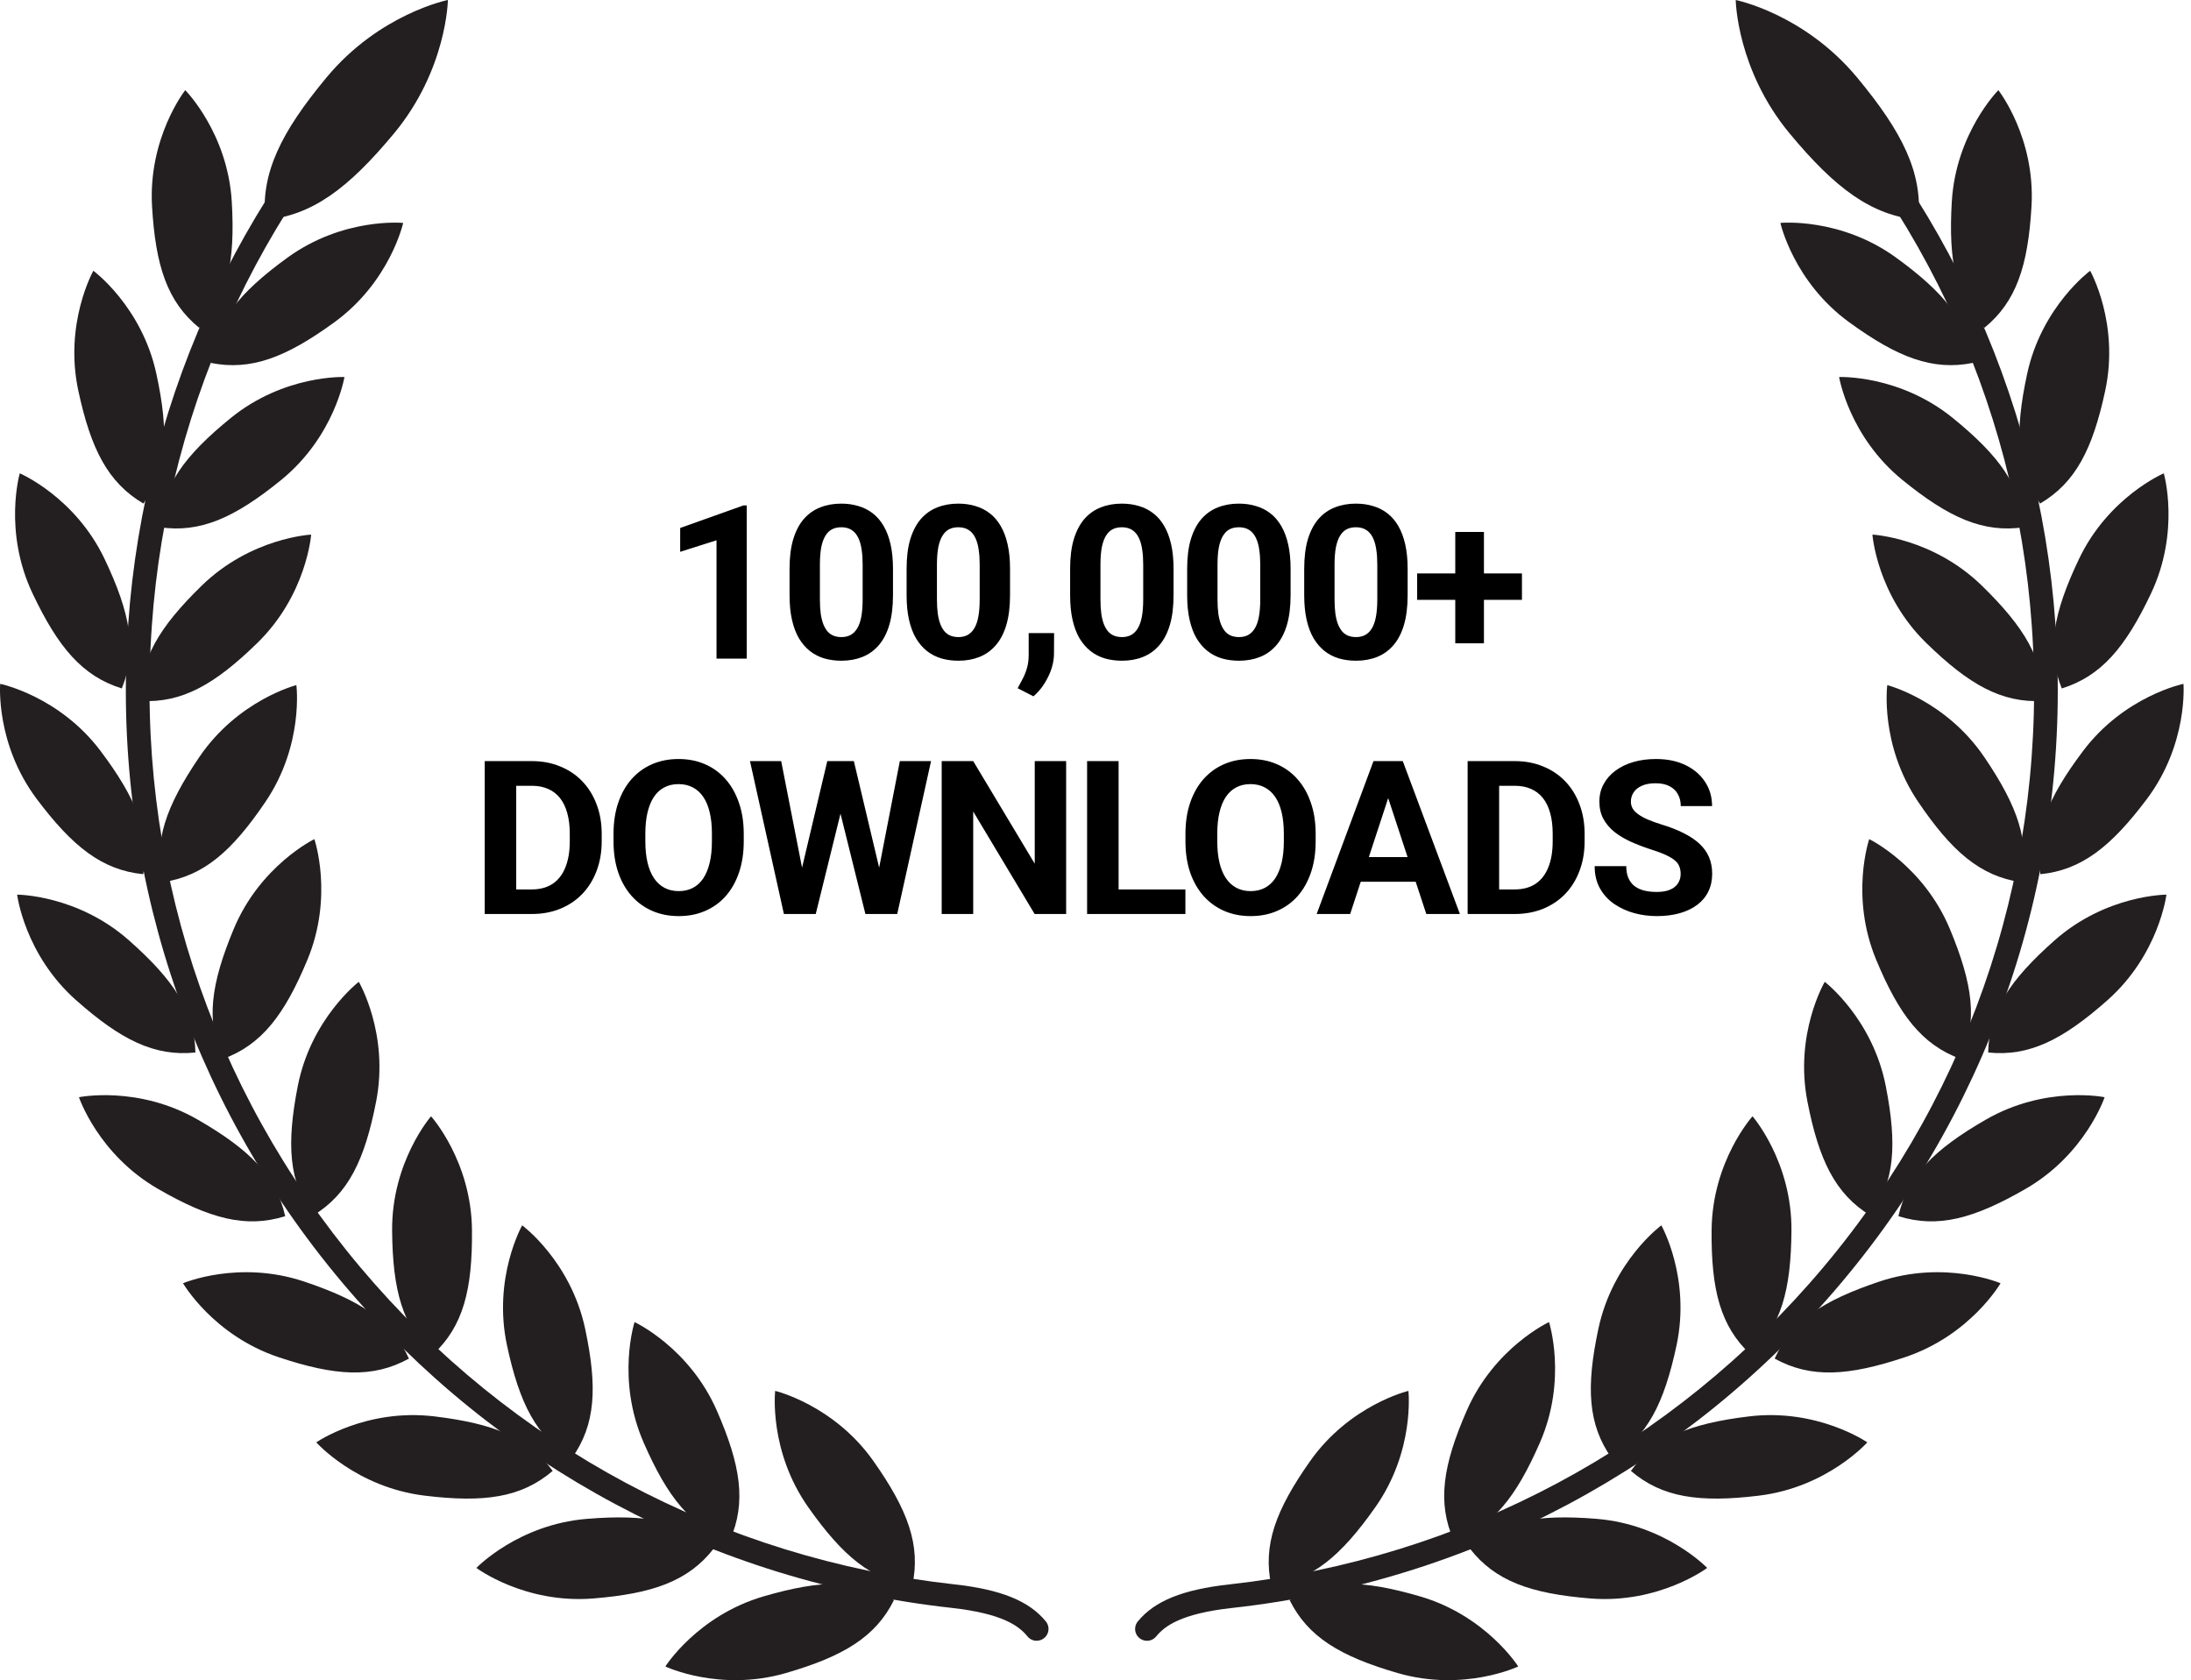 <svg width="163" height="125" viewBox="0 0 163 125" fill="none" xmlns="http://www.w3.org/2000/svg">
<path d="M55.555 37.602V49H53.305V40.195L50.602 41.055V39.281L55.313 37.602H55.555ZM66.434 42.312V44.281C66.434 45.135 66.343 45.872 66.161 46.492C65.979 47.107 65.716 47.612 65.372 48.008C65.033 48.398 64.63 48.688 64.161 48.875C63.692 49.062 63.171 49.156 62.598 49.156C62.14 49.156 61.713 49.099 61.317 48.984C60.921 48.865 60.565 48.68 60.247 48.43C59.934 48.18 59.663 47.865 59.434 47.484C59.21 47.099 59.038 46.641 58.919 46.109C58.799 45.578 58.739 44.969 58.739 44.281V42.312C58.739 41.458 58.83 40.727 59.013 40.117C59.2 39.503 59.463 39 59.802 38.609C60.145 38.219 60.552 37.932 61.02 37.75C61.489 37.562 62.01 37.469 62.583 37.469C63.041 37.469 63.466 37.529 63.856 37.648C64.252 37.763 64.609 37.943 64.927 38.188C65.244 38.432 65.515 38.747 65.739 39.133C65.963 39.513 66.135 39.969 66.255 40.5C66.374 41.026 66.434 41.63 66.434 42.312ZM64.177 44.578V42.008C64.177 41.596 64.153 41.237 64.106 40.93C64.065 40.622 63.999 40.362 63.911 40.148C63.822 39.93 63.713 39.753 63.583 39.617C63.453 39.482 63.304 39.383 63.138 39.32C62.971 39.258 62.786 39.227 62.583 39.227C62.328 39.227 62.101 39.276 61.903 39.375C61.71 39.474 61.546 39.633 61.411 39.852C61.276 40.065 61.171 40.352 61.098 40.711C61.031 41.065 60.997 41.497 60.997 42.008V44.578C60.997 44.99 61.018 45.352 61.059 45.664C61.106 45.977 61.174 46.245 61.263 46.469C61.356 46.688 61.466 46.867 61.591 47.008C61.721 47.143 61.869 47.242 62.036 47.305C62.208 47.367 62.395 47.398 62.598 47.398C62.848 47.398 63.07 47.349 63.263 47.25C63.46 47.146 63.627 46.984 63.763 46.766C63.903 46.542 64.007 46.25 64.075 45.891C64.143 45.531 64.177 45.094 64.177 44.578ZM75.142 42.312V44.281C75.142 45.135 75.051 45.872 74.868 46.492C74.686 47.107 74.423 47.612 74.079 48.008C73.741 48.398 73.337 48.688 72.868 48.875C72.4 49.062 71.879 49.156 71.306 49.156C70.848 49.156 70.421 49.099 70.025 48.984C69.629 48.865 69.272 48.68 68.954 48.43C68.642 48.18 68.371 47.865 68.142 47.484C67.918 47.099 67.746 46.641 67.626 46.109C67.507 45.578 67.447 44.969 67.447 44.281V42.312C67.447 41.458 67.538 40.727 67.72 40.117C67.907 39.503 68.171 39 68.509 38.609C68.853 38.219 69.259 37.932 69.728 37.75C70.197 37.562 70.717 37.469 71.29 37.469C71.749 37.469 72.173 37.529 72.564 37.648C72.96 37.763 73.316 37.943 73.634 38.188C73.952 38.432 74.223 38.747 74.447 39.133C74.671 39.513 74.842 39.969 74.962 40.5C75.082 41.026 75.142 41.63 75.142 42.312ZM72.884 44.578V42.008C72.884 41.596 72.861 41.237 72.814 40.93C72.772 40.622 72.707 40.362 72.618 40.148C72.53 39.93 72.421 39.753 72.29 39.617C72.16 39.482 72.012 39.383 71.845 39.32C71.678 39.258 71.493 39.227 71.29 39.227C71.035 39.227 70.808 39.276 70.611 39.375C70.418 39.474 70.254 39.633 70.118 39.852C69.983 40.065 69.879 40.352 69.806 40.711C69.738 41.065 69.704 41.497 69.704 42.008V44.578C69.704 44.99 69.725 45.352 69.767 45.664C69.814 45.977 69.882 46.245 69.97 46.469C70.064 46.688 70.173 46.867 70.298 47.008C70.428 47.143 70.577 47.242 70.743 47.305C70.915 47.367 71.103 47.398 71.306 47.398C71.556 47.398 71.777 47.349 71.97 47.25C72.168 47.146 72.335 46.984 72.47 46.766C72.611 46.542 72.715 46.25 72.782 45.891C72.85 45.531 72.884 45.094 72.884 44.578ZM78.42 47.102L78.412 48.609C78.412 49.188 78.266 49.771 77.974 50.359C77.688 50.948 77.323 51.43 76.881 51.805L75.709 51.203C75.839 50.964 75.967 50.724 76.092 50.484C76.217 50.245 76.321 49.982 76.404 49.695C76.487 49.409 76.529 49.083 76.529 48.719V47.102H78.42ZM87.307 42.312V44.281C87.307 45.135 87.216 45.872 87.033 46.492C86.851 47.107 86.588 47.612 86.244 48.008C85.906 48.398 85.502 48.688 85.033 48.875C84.565 49.062 84.044 49.156 83.471 49.156C83.013 49.156 82.585 49.099 82.19 48.984C81.794 48.865 81.437 48.68 81.119 48.43C80.807 48.18 80.536 47.865 80.307 47.484C80.083 47.099 79.911 46.641 79.791 46.109C79.671 45.578 79.612 44.969 79.612 44.281V42.312C79.612 41.458 79.703 40.727 79.885 40.117C80.073 39.503 80.335 39 80.674 38.609C81.018 38.219 81.424 37.932 81.893 37.75C82.362 37.562 82.882 37.469 83.455 37.469C83.914 37.469 84.338 37.529 84.729 37.648C85.125 37.763 85.481 37.943 85.799 38.188C86.117 38.432 86.388 38.747 86.612 39.133C86.835 39.513 87.007 39.969 87.127 40.5C87.247 41.026 87.307 41.63 87.307 42.312ZM85.049 44.578V42.008C85.049 41.596 85.026 41.237 84.979 40.93C84.937 40.622 84.872 40.362 84.783 40.148C84.695 39.93 84.585 39.753 84.455 39.617C84.325 39.482 84.177 39.383 84.01 39.32C83.843 39.258 83.658 39.227 83.455 39.227C83.2 39.227 82.974 39.276 82.776 39.375C82.583 39.474 82.419 39.633 82.283 39.852C82.148 40.065 82.044 40.352 81.971 40.711C81.903 41.065 81.869 41.497 81.869 42.008V44.578C81.869 44.99 81.89 45.352 81.932 45.664C81.979 45.977 82.046 46.245 82.135 46.469C82.229 46.688 82.338 46.867 82.463 47.008C82.593 47.143 82.742 47.242 82.908 47.305C83.08 47.367 83.268 47.398 83.471 47.398C83.721 47.398 83.942 47.349 84.135 47.25C84.333 47.146 84.5 46.984 84.635 46.766C84.776 46.542 84.88 46.25 84.948 45.891C85.015 45.531 85.049 45.094 85.049 44.578ZM96.014 42.312V44.281C96.014 45.135 95.923 45.872 95.741 46.492C95.559 47.107 95.296 47.612 94.952 48.008C94.613 48.398 94.21 48.688 93.741 48.875C93.272 49.062 92.751 49.156 92.178 49.156C91.72 49.156 91.293 49.099 90.897 48.984C90.501 48.865 90.145 48.68 89.827 48.43C89.514 48.18 89.243 47.865 89.014 47.484C88.79 47.099 88.618 46.641 88.499 46.109C88.379 45.578 88.319 44.969 88.319 44.281V42.312C88.319 41.458 88.41 40.727 88.593 40.117C88.78 39.503 89.043 39 89.382 38.609C89.725 38.219 90.132 37.932 90.6 37.75C91.069 37.562 91.59 37.469 92.163 37.469C92.621 37.469 93.046 37.529 93.436 37.648C93.832 37.763 94.189 37.943 94.507 38.188C94.824 38.432 95.095 38.747 95.319 39.133C95.543 39.513 95.715 39.969 95.835 40.5C95.954 41.026 96.014 41.63 96.014 42.312ZM93.757 44.578V42.008C93.757 41.596 93.733 41.237 93.686 40.93C93.645 40.622 93.579 40.362 93.491 40.148C93.402 39.93 93.293 39.753 93.163 39.617C93.033 39.482 92.884 39.383 92.718 39.32C92.551 39.258 92.366 39.227 92.163 39.227C91.908 39.227 91.681 39.276 91.483 39.375C91.29 39.474 91.126 39.633 90.991 39.852C90.856 40.065 90.751 40.352 90.678 40.711C90.611 41.065 90.577 41.497 90.577 42.008V44.578C90.577 44.99 90.598 45.352 90.639 45.664C90.686 45.977 90.754 46.245 90.843 46.469C90.936 46.688 91.046 46.867 91.171 47.008C91.301 47.143 91.449 47.242 91.616 47.305C91.788 47.367 91.975 47.398 92.178 47.398C92.428 47.398 92.65 47.349 92.843 47.25C93.04 47.146 93.207 46.984 93.343 46.766C93.483 46.542 93.587 46.25 93.655 45.891C93.723 45.531 93.757 45.094 93.757 44.578ZM104.722 42.312V44.281C104.722 45.135 104.631 45.872 104.448 46.492C104.266 47.107 104.003 47.612 103.659 48.008C103.321 48.398 102.917 48.688 102.448 48.875C101.98 49.062 101.459 49.156 100.886 49.156C100.428 49.156 100.001 49.099 99.605 48.984C99.209 48.865 98.852 48.68 98.534 48.43C98.222 48.18 97.951 47.865 97.722 47.484C97.498 47.099 97.326 46.641 97.206 46.109C97.087 45.578 97.027 44.969 97.027 44.281V42.312C97.027 41.458 97.118 40.727 97.3 40.117C97.487 39.503 97.751 39 98.089 38.609C98.433 38.219 98.839 37.932 99.308 37.75C99.777 37.562 100.297 37.469 100.87 37.469C101.329 37.469 101.753 37.529 102.144 37.648C102.54 37.763 102.896 37.943 103.214 38.188C103.532 38.432 103.803 38.747 104.027 39.133C104.251 39.513 104.422 39.969 104.542 40.5C104.662 41.026 104.722 41.63 104.722 42.312ZM102.464 44.578V42.008C102.464 41.596 102.441 41.237 102.394 40.93C102.352 40.622 102.287 40.362 102.198 40.148C102.11 39.93 102.001 39.753 101.87 39.617C101.74 39.482 101.592 39.383 101.425 39.32C101.258 39.258 101.073 39.227 100.87 39.227C100.615 39.227 100.389 39.276 100.191 39.375C99.998 39.474 99.834 39.633 99.698 39.852C99.563 40.065 99.459 40.352 99.386 40.711C99.318 41.065 99.284 41.497 99.284 42.008V44.578C99.284 44.99 99.305 45.352 99.347 45.664C99.394 45.977 99.462 46.245 99.55 46.469C99.644 46.688 99.753 46.867 99.878 47.008C100.008 47.143 100.157 47.242 100.323 47.305C100.495 47.367 100.683 47.398 100.886 47.398C101.136 47.398 101.357 47.349 101.55 47.25C101.748 47.146 101.915 46.984 102.05 46.766C102.191 46.542 102.295 46.25 102.362 45.891C102.43 45.531 102.464 45.094 102.464 44.578ZM113.226 42.664V44.625H105.429V42.664H113.226ZM110.398 39.578V47.859H108.265V39.578H110.398ZM39.553 68H37.076L37.092 66.172H39.553C40.167 66.172 40.686 66.034 41.108 65.758C41.529 65.477 41.847 65.068 42.061 64.531C42.279 63.995 42.389 63.346 42.389 62.586V62.031C42.389 61.448 42.326 60.935 42.201 60.492C42.081 60.05 41.902 59.677 41.662 59.375C41.423 59.073 41.128 58.846 40.779 58.695C40.43 58.539 40.029 58.461 39.576 58.461H37.029V56.625H39.576C40.337 56.625 41.032 56.755 41.662 57.016C42.298 57.271 42.847 57.638 43.311 58.117C43.774 58.596 44.131 59.169 44.381 59.836C44.636 60.497 44.764 61.234 44.764 62.047V62.586C44.764 63.393 44.636 64.13 44.381 64.797C44.131 65.463 43.774 66.037 43.311 66.516C42.852 66.99 42.303 67.357 41.662 67.617C41.027 67.872 40.324 68 39.553 68ZM38.404 56.625V68H36.061V56.625H38.404ZM55.331 62.047V62.586C55.331 63.45 55.213 64.227 54.979 64.914C54.745 65.602 54.414 66.188 53.987 66.672C53.56 67.151 53.049 67.518 52.456 67.773C51.867 68.029 51.213 68.156 50.495 68.156C49.781 68.156 49.127 68.029 48.534 67.773C47.945 67.518 47.435 67.151 47.002 66.672C46.57 66.188 46.234 65.602 45.995 64.914C45.76 64.227 45.643 63.45 45.643 62.586V62.047C45.643 61.177 45.76 60.401 45.995 59.719C46.229 59.031 46.56 58.445 46.987 57.961C47.419 57.477 47.93 57.107 48.518 56.852C49.112 56.596 49.766 56.469 50.479 56.469C51.198 56.469 51.852 56.596 52.44 56.852C53.034 57.107 53.544 57.477 53.971 57.961C54.404 58.445 54.737 59.031 54.971 59.719C55.211 60.401 55.331 61.177 55.331 62.047ZM52.963 62.586V62.031C52.963 61.427 52.909 60.896 52.799 60.438C52.69 59.979 52.529 59.594 52.315 59.281C52.102 58.969 51.841 58.734 51.534 58.578C51.227 58.417 50.875 58.336 50.479 58.336C50.083 58.336 49.732 58.417 49.424 58.578C49.122 58.734 48.864 58.969 48.651 59.281C48.443 59.594 48.284 59.979 48.174 60.438C48.065 60.896 48.01 61.427 48.01 62.031V62.586C48.01 63.185 48.065 63.716 48.174 64.18C48.284 64.638 48.445 65.026 48.659 65.344C48.872 65.656 49.133 65.893 49.44 66.055C49.747 66.216 50.099 66.297 50.495 66.297C50.891 66.297 51.242 66.216 51.549 66.055C51.857 65.893 52.114 65.656 52.323 65.344C52.531 65.026 52.69 64.638 52.799 64.18C52.909 63.716 52.963 63.185 52.963 62.586ZM59.28 66.195L61.546 56.625H62.812L63.101 58.219L60.687 68H59.327L59.28 66.195ZM58.116 56.625L59.991 66.195L59.835 68H58.319L55.796 56.625H58.116ZM65.093 66.156L66.944 56.625H69.265L66.749 68H65.233L65.093 66.156ZM63.523 56.625L65.804 66.234L65.741 68H64.382L61.952 58.211L62.265 56.625H63.523ZM79.316 56.625V68H76.972L72.402 60.375V68H70.058V56.625H72.402L76.98 64.258V56.625H79.316ZM88.188 66.172V68H82.461V66.172H88.188ZM83.219 56.625V68H80.875V56.625H83.219ZM97.879 62.047V62.586C97.879 63.45 97.762 64.227 97.528 64.914C97.293 65.602 96.963 66.188 96.536 66.672C96.109 67.151 95.598 67.518 95.004 67.773C94.416 68.029 93.762 68.156 93.043 68.156C92.33 68.156 91.676 68.029 91.082 67.773C90.494 67.518 89.984 67.151 89.551 66.672C89.119 66.188 88.783 65.602 88.543 64.914C88.309 64.227 88.192 63.45 88.192 62.586V62.047C88.192 61.177 88.309 60.401 88.543 59.719C88.778 59.031 89.109 58.445 89.536 57.961C89.968 57.477 90.478 57.107 91.067 56.852C91.661 56.596 92.314 56.469 93.028 56.469C93.747 56.469 94.4 56.596 94.989 56.852C95.582 57.107 96.093 57.477 96.52 57.961C96.952 58.445 97.286 59.031 97.52 59.719C97.76 60.401 97.879 61.177 97.879 62.047ZM95.512 62.586V62.031C95.512 61.427 95.457 60.896 95.348 60.438C95.239 59.979 95.077 59.594 94.864 59.281C94.65 58.969 94.39 58.734 94.082 58.578C93.775 58.417 93.424 58.336 93.028 58.336C92.632 58.336 92.28 58.417 91.973 58.578C91.671 58.734 91.413 58.969 91.2 59.281C90.991 59.594 90.832 59.979 90.723 60.438C90.614 60.896 90.559 61.427 90.559 62.031V62.586C90.559 63.185 90.614 63.716 90.723 64.18C90.832 64.638 90.994 65.026 91.207 65.344C91.421 65.656 91.681 65.893 91.989 66.055C92.296 66.216 92.648 66.297 93.043 66.297C93.439 66.297 93.791 66.216 94.098 66.055C94.405 65.893 94.663 65.656 94.872 65.344C95.08 65.026 95.239 64.638 95.348 64.18C95.457 63.716 95.512 63.185 95.512 62.586ZM103.54 58.57L100.446 68H97.954L102.181 56.625H103.767L103.54 58.57ZM106.11 68L103.009 58.57L102.759 56.625H104.36L108.61 68H106.11ZM105.97 63.766V65.602H99.962V63.766H105.97ZM112.677 68H110.201L110.216 66.172H112.677C113.292 66.172 113.81 66.034 114.232 65.758C114.654 65.477 114.971 65.068 115.185 64.531C115.404 63.995 115.513 63.346 115.513 62.586V62.031C115.513 61.448 115.451 60.935 115.326 60.492C115.206 60.05 115.026 59.677 114.787 59.375C114.547 59.073 114.253 58.846 113.904 58.695C113.555 58.539 113.154 58.461 112.701 58.461H110.154V56.625H112.701C113.461 56.625 114.156 56.755 114.787 57.016C115.422 57.271 115.971 57.638 116.435 58.117C116.899 58.596 117.255 59.169 117.505 59.836C117.761 60.497 117.888 61.234 117.888 62.047V62.586C117.888 63.393 117.761 64.13 117.505 64.797C117.255 65.463 116.899 66.037 116.435 66.516C115.977 66.99 115.427 67.357 114.787 67.617C114.151 67.872 113.448 68 112.677 68ZM111.529 56.625V68H109.185V56.625H111.529ZM125.033 65.023C125.033 64.82 125.002 64.638 124.939 64.477C124.882 64.31 124.773 64.159 124.611 64.023C124.45 63.883 124.223 63.745 123.932 63.609C123.64 63.474 123.262 63.333 122.799 63.188C122.283 63.021 121.794 62.833 121.33 62.625C120.872 62.417 120.465 62.175 120.111 61.898C119.762 61.617 119.486 61.292 119.283 60.922C119.085 60.552 118.986 60.122 118.986 59.633C118.986 59.159 119.09 58.729 119.299 58.344C119.507 57.953 119.799 57.62 120.174 57.344C120.549 57.062 120.991 56.846 121.502 56.695C122.018 56.544 122.583 56.469 123.197 56.469C124.036 56.469 124.768 56.62 125.393 56.922C126.018 57.224 126.502 57.638 126.846 58.164C127.195 58.69 127.369 59.292 127.369 59.969H125.041C125.041 59.635 124.971 59.344 124.83 59.094C124.695 58.839 124.486 58.638 124.205 58.492C123.929 58.346 123.58 58.273 123.158 58.273C122.752 58.273 122.413 58.336 122.143 58.461C121.872 58.581 121.669 58.745 121.533 58.953C121.398 59.156 121.33 59.385 121.33 59.641C121.33 59.833 121.377 60.008 121.471 60.164C121.57 60.32 121.715 60.466 121.908 60.602C122.101 60.737 122.338 60.865 122.619 60.984C122.9 61.104 123.226 61.221 123.596 61.336C124.215 61.523 124.76 61.734 125.228 61.969C125.702 62.203 126.098 62.466 126.416 62.758C126.734 63.05 126.973 63.38 127.135 63.75C127.296 64.12 127.377 64.539 127.377 65.008C127.377 65.503 127.281 65.945 127.088 66.336C126.895 66.727 126.616 67.057 126.252 67.328C125.887 67.599 125.452 67.805 124.947 67.945C124.442 68.086 123.877 68.156 123.252 68.156C122.689 68.156 122.135 68.083 121.588 67.938C121.041 67.787 120.544 67.56 120.096 67.258C119.653 66.956 119.299 66.57 119.033 66.102C118.768 65.633 118.635 65.078 118.635 64.438H120.986C120.986 64.792 121.041 65.091 121.15 65.336C121.26 65.581 121.413 65.779 121.611 65.93C121.814 66.081 122.054 66.19 122.33 66.258C122.611 66.326 122.919 66.359 123.252 66.359C123.658 66.359 123.991 66.302 124.252 66.188C124.518 66.073 124.713 65.914 124.838 65.711C124.968 65.508 125.033 65.279 125.033 65.023Z" fill="black"/>
<path d="M85.328 122.07C85.161 122.07 84.998 122.023 84.857 121.934C84.716 121.845 84.603 121.718 84.532 121.567C84.46 121.417 84.433 121.249 84.454 121.083C84.474 120.918 84.541 120.762 84.647 120.633C85.891 119.109 87.993 118.258 91.458 117.876C108.767 115.964 124.463 107.584 135.653 94.276C146.885 80.918 152.391 63.974 151.157 46.569C149.984 29.727 142.471 13.956 130.131 2.433C130.046 2.354 129.977 2.259 129.928 2.154C129.88 2.048 129.853 1.934 129.848 1.818C129.844 1.702 129.863 1.586 129.903 1.477C129.944 1.368 130.006 1.268 130.085 1.183C130.165 1.099 130.26 1.03 130.366 0.983C130.472 0.935 130.587 0.908 130.703 0.905C130.819 0.902 130.935 0.921 131.043 0.963C131.152 1.005 131.251 1.067 131.335 1.147C144 12.973 151.711 29.16 152.915 46.444C154.181 64.311 148.531 81.703 137.001 95.413C125.519 109.069 109.413 117.668 91.652 119.629C87.844 120.05 86.637 120.984 86.01 121.752C85.927 121.852 85.823 121.933 85.705 121.988C85.587 122.043 85.458 122.071 85.328 122.07Z" fill="#231F20"/>
<path d="M77.124 122.07C76.993 122.07 76.864 122.042 76.746 121.986C76.628 121.93 76.524 121.848 76.442 121.747C75.815 120.98 74.608 120.047 70.801 119.624C53.039 117.663 36.938 109.064 25.451 95.408C13.922 81.697 8.266 64.306 9.538 46.439C10.742 29.155 18.453 12.97 31.116 1.144C31.201 1.064 31.3 1.001 31.409 0.96C31.517 0.918 31.633 0.899 31.749 0.902C31.865 0.905 31.98 0.932 32.086 0.979C32.191 1.027 32.287 1.096 32.366 1.18C32.446 1.265 32.508 1.365 32.548 1.474C32.589 1.583 32.608 1.699 32.604 1.815C32.599 1.931 32.572 2.045 32.523 2.151C32.475 2.256 32.406 2.351 32.32 2.43C19.981 13.953 12.468 29.724 11.295 46.566C10.061 63.974 15.567 80.918 26.799 94.273C37.989 107.581 53.687 115.961 70.994 117.872C74.459 118.254 76.561 119.106 77.805 120.63C77.911 120.759 77.978 120.915 77.998 121.08C78.019 121.246 77.992 121.414 77.92 121.564C77.849 121.715 77.736 121.842 77.595 121.931C77.454 122.02 77.291 122.067 77.124 122.067L77.124 122.07Z" fill="#231F20"/>
<path d="M102.317 112.135C105.277 107.932 104.779 103.479 104.779 103.479C104.779 103.479 100.419 104.511 97.459 108.715C94.909 112.336 93.93 114.963 94.58 117.962C97.625 117.566 99.768 115.756 102.317 112.135Z" fill="#231F20"/>
<path d="M105.621 118.761C110.559 120.195 112.949 123.983 112.949 123.983C112.949 123.983 108.9 125.904 103.963 124.466C99.71 123.229 97.305 121.79 95.94 119.04C98.57 117.451 101.368 117.525 105.621 118.761Z" fill="#231F20"/>
<path d="M114.56 107.333C116.619 102.622 115.239 98.36 115.239 98.36C115.239 98.36 111.174 100.243 109.115 104.955C107.342 109.012 106.908 111.782 108.147 114.591C111.05 113.591 112.787 111.39 114.56 107.333Z" fill="#231F20"/>
<path d="M118.781 112.999C123.906 113.417 127.006 116.65 127.006 116.65C127.006 116.65 123.423 119.339 118.298 118.921C113.884 118.562 111.239 117.632 109.351 115.211C111.61 113.129 114.366 112.64 118.781 112.999Z" fill="#231F20"/>
<path d="M124.727 100.089C125.8 95.062 123.595 91.162 123.595 91.162C123.595 91.162 119.99 93.82 118.915 98.844C117.991 103.174 118.121 105.974 119.896 108.478C122.54 106.923 123.802 104.42 124.727 100.089Z" fill="#231F20"/>
<path d="M130.123 105.377C135.228 104.761 138.918 107.308 138.918 107.308C138.918 107.308 135.945 110.659 130.84 111.275C126.444 111.807 123.663 111.426 121.332 109.432C123.12 106.94 125.727 105.908 130.123 105.377Z" fill="#231F20"/>
<path d="M133.276 91.57C133.322 86.429 130.38 83.049 130.38 83.049C130.38 83.049 127.38 86.376 127.335 91.517C127.296 95.945 127.983 98.662 130.224 100.76C132.502 98.702 133.242 95.998 133.276 91.57Z" fill="#231F20"/>
<path d="M139.835 95.34C144.713 93.713 148.831 95.471 148.831 95.471C148.831 95.471 146.59 99.349 141.712 100.976C137.511 102.376 134.714 102.558 132.027 101.077C133.286 98.272 135.634 96.745 139.835 95.34Z" fill="#231F20"/>
<path d="M140.296 80.815C139.311 75.768 135.753 73.046 135.753 73.046C135.753 73.046 133.478 76.906 134.464 81.953C135.312 86.299 136.529 88.826 139.145 90.43C140.965 87.958 141.144 85.161 140.296 80.815Z" fill="#231F20"/>
<path d="M147.731 83.302C152.185 80.732 156.574 81.63 156.574 81.63C156.574 81.63 155.154 85.875 150.7 88.447C146.865 90.661 144.161 91.4 141.232 90.481C141.903 87.485 143.895 85.514 147.731 83.302Z" fill="#231F20"/>
<path d="M145.069 69.133C143.094 64.382 139.062 62.43 139.062 62.43C139.062 62.43 137.608 66.667 139.583 71.415C141.284 75.504 142.982 77.733 145.867 78.784C147.153 75.998 146.769 73.221 145.069 69.133Z" fill="#231F20"/>
<path d="M152.842 69.97C156.691 66.56 161.171 66.56 161.171 66.56C161.171 66.56 160.631 71.008 156.781 74.417C153.467 77.353 150.965 78.618 147.911 78.304C147.969 75.236 149.527 72.905 152.842 69.97Z" fill="#231F20"/>
<path d="M147.629 56.336C144.744 52.079 140.403 50.971 140.403 50.971C140.403 50.971 139.826 55.419 142.711 59.669C145.197 63.334 147.307 65.18 150.343 65.632C151.047 62.644 150.115 60.001 147.629 56.336Z" fill="#231F20"/>
<path d="M154.96 55.885C158.049 51.774 162.44 50.877 162.44 50.877C162.44 50.877 162.801 55.343 159.711 59.454C157.05 62.991 154.853 64.734 151.798 65.038C151.24 62.02 152.3 59.424 154.96 55.885Z" fill="#231F20"/>
<path d="M147.454 43.584C143.775 39.992 139.3 39.774 139.3 39.774C139.3 39.774 139.624 44.243 143.303 47.835C146.472 50.928 148.909 52.313 151.975 52.149C152.066 49.08 150.622 46.677 147.454 43.584Z" fill="#231F20"/>
<path d="M154.652 41.617C156.855 36.967 160.976 35.215 160.976 35.215C160.976 35.215 162.224 39.518 160.02 44.163C158.123 48.164 156.318 50.308 153.386 51.219C152.235 48.373 152.751 45.618 154.652 41.617Z" fill="#231F20"/>
<path d="M145.288 31.105C141.298 27.861 136.822 28.05 136.822 28.05C136.822 28.05 137.55 32.472 141.54 35.715C144.977 38.509 147.528 39.667 150.566 39.225C150.379 36.161 148.724 33.899 145.288 31.105Z" fill="#231F20"/>
<path d="M150.807 27.827C151.888 22.801 155.498 20.145 155.498 20.145C155.498 20.145 157.697 24.048 156.616 29.075C155.685 33.404 154.419 35.904 151.773 37.464C150.001 34.956 149.875 32.157 150.807 27.827Z" fill="#231F20"/>
<path d="M141.072 19.175C136.912 16.152 132.453 16.584 132.453 16.584C132.453 16.584 133.419 20.958 137.578 23.981C141.161 26.584 143.772 27.603 146.777 26.997C146.429 23.948 144.654 21.779 141.072 19.175Z" fill="#231F20"/>
<path d="M145.204 15.014C145.507 9.882 148.668 6.708 148.668 6.708C148.668 6.708 151.437 10.231 151.134 15.364C150.873 19.784 150.004 22.448 147.626 24.391C145.495 22.183 144.944 19.435 145.204 15.014Z" fill="#231F20"/>
<path d="M133.141 9.93C129.198 5.179 129.129 0 129.129 0C129.129 0 134.209 1.011 138.156 5.761C141.554 9.851 143.034 12.855 142.723 16.359C139.218 16.026 136.537 14.02 133.141 9.93Z" fill="#231F20"/>
<path d="M60.131 112.135C57.171 107.932 57.669 103.479 57.669 103.479C57.669 103.479 62.029 104.511 64.99 108.715C67.539 112.336 68.518 114.963 67.868 117.962C64.823 117.566 62.685 115.756 60.131 112.135Z" fill="#231F20"/>
<path d="M56.827 118.761C51.889 120.195 49.499 123.983 49.499 123.983C49.499 123.983 53.548 125.904 58.485 124.466C62.738 123.229 65.142 121.79 66.508 119.04C63.882 117.451 61.08 117.525 56.827 118.761Z" fill="#231F20"/>
<path d="M47.888 107.333C45.829 102.622 47.209 98.36 47.209 98.36C47.209 98.36 51.274 100.243 53.333 104.955C55.106 109.012 55.539 111.782 54.301 114.591C51.398 113.591 49.661 111.39 47.888 107.333Z" fill="#231F20"/>
<path d="M43.668 112.999C38.543 113.417 35.442 116.65 35.442 116.65C35.442 116.65 39.025 119.339 44.15 118.921C48.564 118.562 51.209 117.632 53.097 115.211C50.842 113.129 48.081 112.64 43.668 112.999Z" fill="#231F20"/>
<path d="M37.717 100.089C36.644 95.062 38.848 91.162 38.848 91.162C38.848 91.162 42.454 93.82 43.529 98.844C44.453 103.174 44.323 105.974 42.548 108.478C39.909 106.923 38.646 104.42 37.717 100.089Z" fill="#231F20"/>
<path d="M32.324 105.377C27.22 104.761 23.53 107.308 23.53 107.308C23.53 107.308 26.503 110.659 31.608 111.275C36.004 111.807 38.785 111.426 41.116 109.432C39.328 106.94 36.721 105.908 32.324 105.377Z" fill="#231F20"/>
<path d="M29.172 91.57C29.126 86.429 32.068 83.049 32.068 83.049C32.068 83.049 35.068 86.376 35.113 91.517C35.152 95.945 34.464 98.662 32.223 100.76C29.946 98.702 29.211 95.998 29.172 91.57Z" fill="#231F20"/>
<path d="M22.613 95.34C17.736 93.713 13.617 95.471 13.617 95.471C13.617 95.471 15.859 99.349 20.736 100.976C24.937 102.376 27.734 102.558 30.421 101.077C29.162 98.272 26.814 96.745 22.613 95.34Z" fill="#231F20"/>
<path d="M22.15 80.815C23.136 75.768 26.693 73.046 26.693 73.046C26.693 73.046 28.967 76.906 27.982 81.953C27.134 86.299 25.917 88.826 23.301 90.43C21.483 87.958 21.304 85.161 22.15 80.815Z" fill="#231F20"/>
<path d="M14.717 83.302C10.263 80.732 5.874 81.63 5.874 81.63C5.874 81.63 7.294 85.875 11.748 88.447C15.583 90.661 18.287 91.4 21.217 90.481C20.545 87.485 18.553 85.514 14.717 83.302Z" fill="#231F20"/>
<path d="M17.38 69.133C19.355 64.382 23.387 62.43 23.387 62.43C23.387 62.43 24.841 66.667 22.866 71.415C21.165 75.504 19.466 77.733 16.581 78.784C15.295 75.998 15.681 73.221 17.38 69.133Z" fill="#231F20"/>
<path d="M9.606 69.97C5.756 66.56 1.276 66.56 1.276 66.56C1.276 66.56 1.817 71.008 5.666 74.417C8.981 77.353 11.483 78.618 14.537 78.304C14.479 75.236 12.921 72.905 9.606 69.97Z" fill="#231F20"/>
<path d="M14.819 56.336C17.703 52.079 22.049 50.971 22.049 50.971C22.049 50.971 22.626 55.419 19.74 59.669C17.255 63.334 15.145 65.18 12.109 65.632C11.401 62.644 12.333 60.001 14.819 56.336Z" fill="#231F20"/>
<path d="M7.493 55.885C4.404 51.774 0.013 50.877 0.013 50.877C0.013 50.877 -0.348 55.343 2.742 59.454C5.402 62.991 7.599 64.734 10.654 65.038C11.208 62.02 10.148 59.424 7.493 55.885Z" fill="#231F20"/>
<path d="M14.993 43.584C18.673 39.992 23.148 39.774 23.148 39.774C23.148 39.774 22.823 44.243 19.145 47.835C15.976 50.928 13.539 52.313 10.473 52.149C10.382 49.08 11.825 46.677 14.993 43.584Z" fill="#231F20"/>
<path d="M7.796 41.617C5.593 36.967 1.471 35.215 1.471 35.215C1.471 35.215 0.224 39.518 2.428 44.163C4.325 48.164 6.129 50.308 9.062 51.219C10.213 48.373 9.694 45.618 7.796 41.617Z" fill="#231F20"/>
<path d="M17.16 31.105C21.149 27.861 25.625 28.05 25.625 28.05C25.625 28.05 24.898 32.472 20.909 35.715C17.472 38.509 14.92 39.667 11.882 39.225C12.069 36.161 13.724 33.899 17.16 31.105Z" fill="#231F20"/>
<path d="M11.637 27.827C10.556 22.801 6.946 20.145 6.946 20.145C6.946 20.145 4.747 24.048 5.828 29.075C6.759 33.404 8.025 35.904 10.671 37.464C12.446 34.956 12.573 32.157 11.637 27.827Z" fill="#231F20"/>
<path d="M21.376 19.175C25.536 16.152 29.994 16.584 29.994 16.584C29.994 16.584 29.029 20.958 24.869 23.981C21.287 26.584 18.676 27.603 15.666 26.997C16.018 23.948 17.794 21.779 21.376 19.175Z" fill="#231F20"/>
<path d="M17.244 15.014C16.94 9.882 13.78 6.708 13.78 6.708C13.78 6.708 11.011 10.231 11.312 15.364C11.573 19.784 12.442 22.448 14.82 24.391C16.953 22.183 17.5 19.435 17.244 15.014Z" fill="#231F20"/>
<path d="M29.31 9.93C33.252 5.179 33.321 0 33.321 0C33.321 0 28.241 1.011 24.294 5.761C20.896 9.851 19.416 12.855 19.727 16.359C23.23 16.026 25.912 14.02 29.31 9.93Z" fill="#231F20"/>
</svg>
